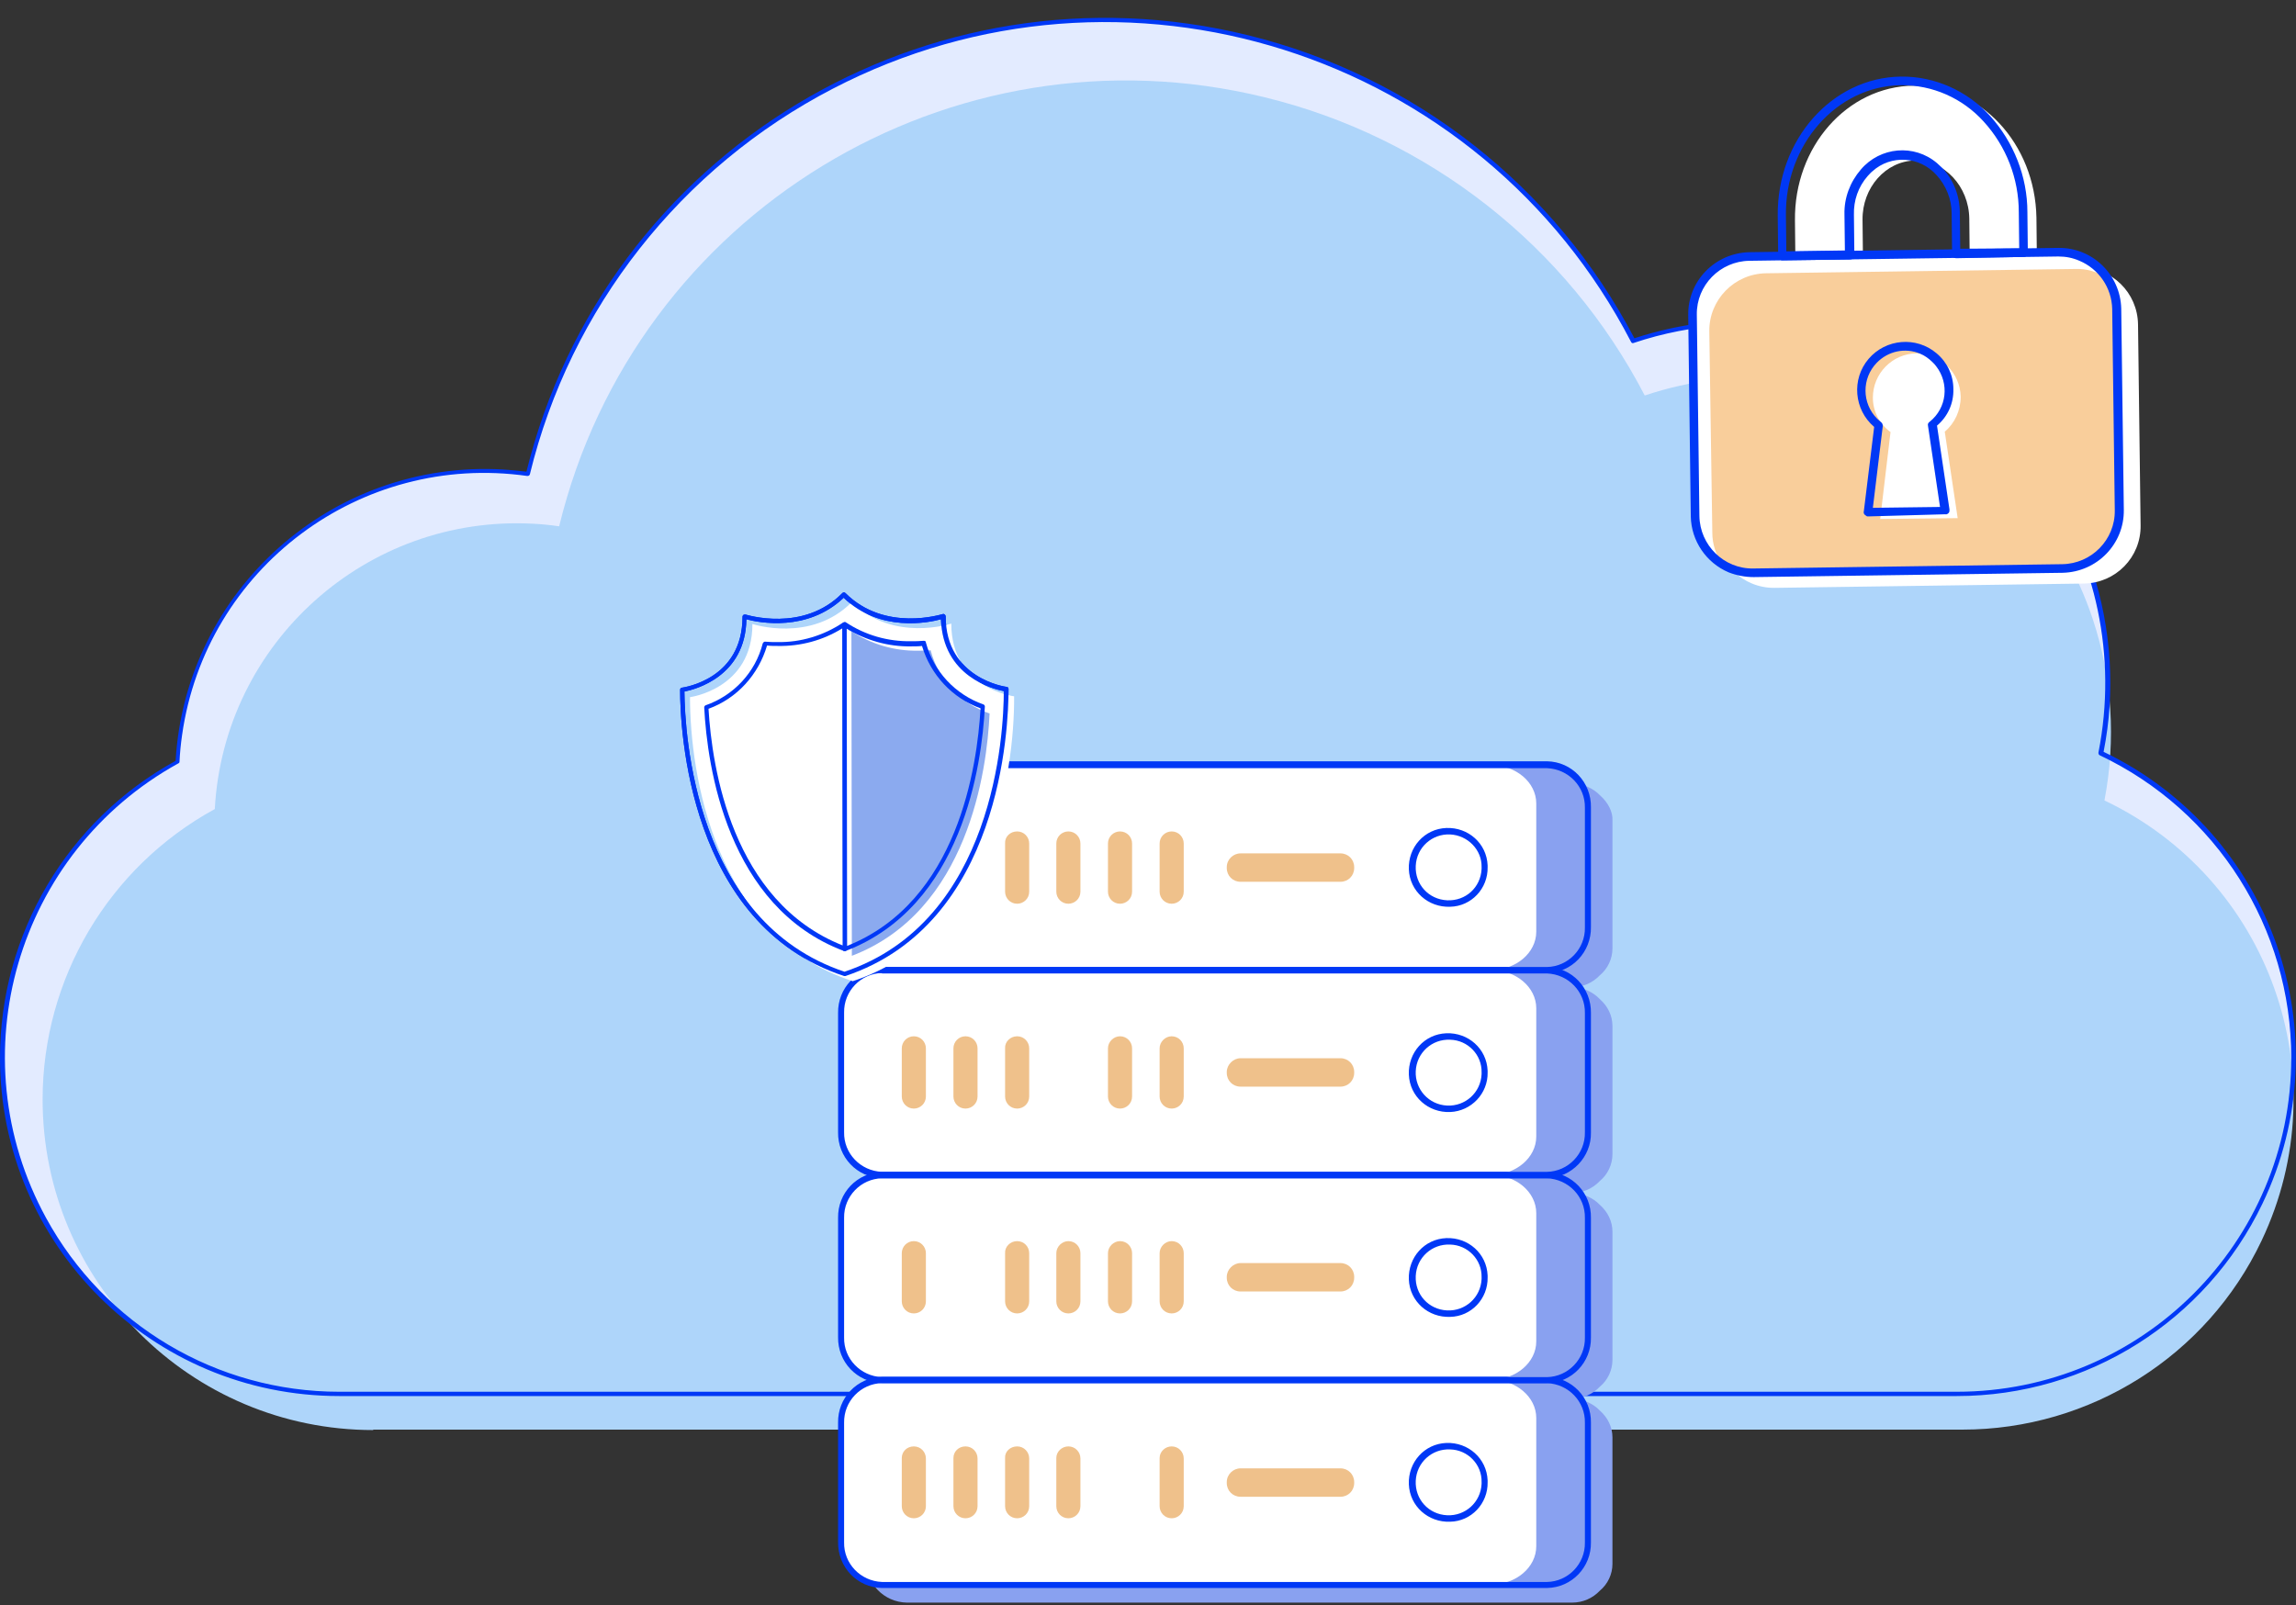 <?xml version="1.0" encoding="utf-8"?>
<!-- Generator: Adobe Illustrator 24.2.1, SVG Export Plug-In . SVG Version: 6.00 Build 0)  -->
<svg version="1.1" id="Layer_1" xmlns="http://www.w3.org/2000/svg" xmlns:xlink="http://www.w3.org/1999/xlink" x="0px" y="0px"
	 viewBox="0 0 533.4 373" style="enable-background:new 0 0 533.4 373;" xml:space="preserve">
<rect x="0" y="0" width="533.4" height="373" fill="#333333" stroke="none"/>
<style type="text/css">
	.st0{fill:#E3EBFF;}
	.st1{fill:#AED5FA;}
	.st2{fill:#0038F6;}
	.st3{fill:#89A1F0;}
	.st4{fill:#FFFFFF;}
	.st5{fill:#EFC18B;}
	.st6{fill:#F9CE9B;}
	.st7{fill:#8BAAEF;}
</style>
<path class="st0" d="M78.8,323.9c-43.2,0-78.2-35-78.2-78.2c0-28.6,15.6-55,40.8-68.7c2.2-39.4,35.9-69.6,75.4-67.5
	c2,0.1,4,0.3,6,0.6C140.8,36,215.5-9.5,289.6,8.6c38.8,9.4,71.6,35.2,90,70.6c43.9-14.7,91.3,9,106,52.9c4.6,13.8,5.6,28.6,2.7,42.9
	c39,18.5,55.7,65.1,37.2,104.1c-12.9,27.3-40.5,44.8-70.7,44.8H78.8z"/>
<path class="st1" d="M86.7,332.3c-42.4,0-76.8-34.4-76.8-76.8c0-28.1,15.3-54,40-67.5c2.1-38.7,35.3-68.4,74-66.3c2,0.1,4,0.3,6,0.6
	C147.6,49.5,221,4.8,293.8,22.6c38.1,9.3,70.3,34.6,88.3,69.3c43.1-14.4,89.8,8.9,104.1,52c4.5,13.6,5.4,28,2.7,42.1
	c38.3,18.2,54.7,64,36.5,102.3c-12.7,26.8-39.8,43.9-69.5,43.9H86.7V332.3z"/>
<path class="st2" d="M454.6,324.4H349.3c-0.3-0.1-0.4-0.4-0.4-0.6s0.2-0.3,0.4-0.4h105.3c42.9,0,77.7-34.7,77.7-77.6
	c0-30.1-17.3-57.4-44.5-70.3c-0.2-0.1-0.3-0.3-0.3-0.6c8.9-45.1-20.5-89-65.6-97.9c-14.1-2.8-28.7-1.9-42.4,2.7
	c-0.2,0.1-0.5,0-0.6-0.3c-35-67.4-118-93.8-185.4-58.8c-35.3,18.3-61,51-70.4,89.6c-0.1,0.3-0.3,0.4-0.6,0.4
	c-38.8-5.5-74.7,21.4-80.2,60.2c-0.3,2.1-0.5,4.1-0.6,6.2c0,0.2-0.1,0.3-0.3,0.4C3.9,198.1-9.9,245.3,10.7,283
	c13.6,24.9,39.7,40.4,68.1,40.4h127.5c0.3,0.1,0.4,0.4,0.4,0.6s-0.2,0.3-0.4,0.4H78.8C35.3,324.4,0,289.2,0,245.8
	c0-28.7,15.6-55.2,40.8-69c2.3-39.7,36.4-70,76.1-67.7c1.8,0.1,3.6,0.3,5.4,0.5C140.6,35.3,215.7-10.1,290,8.2
	c38.6,9.5,71.2,35.1,89.7,70.4c44.3-14.5,91.9,9.7,106.4,53.9c4.4,13.6,5.4,28.1,2.6,42.2c39.2,18.8,55.7,65.8,36.9,105
	C512.5,307,484.9,324.4,454.6,324.4L454.6,324.4z"/>
<path class="st3" d="M371.8,184.9c-1.7-1.8-4.1-2.8-6.5-2.8H210.7c-5.4,0.1-9.6,4.6-9.5,9.9v27.8c-0.1,5.4,4.1,9.8,9.5,9.9
	c-5.4,0.1-9.6,4.6-9.5,9.9v27.8c-0.1,5.4,4.1,9.8,9.5,9.9c-5.4,0.1-9.6,4.6-9.5,9.9V315c-0.1,5.4,4.1,9.8,9.5,9.9
	c-5.4,0.1-9.6,4.6-9.5,9.9v27.7c-0.1,5.4,4.1,9.8,9.5,9.9h154.5c2.5,0,4.8-1,6.5-2.8c1.8-1.5,2.9-3.8,2.9-6.2V334
	c0-2.4-1.1-4.6-2.9-6.2c-1.7-1.8-4.1-2.7-6.5-2.8c2.5,0,4.8-1,6.5-2.8c1.8-1.5,2.9-3.8,2.9-6.2v-29.8c0-2.4-1.1-4.6-2.9-6.2
	c-1.7-1.8-4.1-2.7-6.5-2.8c2.5,0,4.8-1,6.5-2.8c1.8-1.5,2.9-3.8,2.9-6.2v-29.8c0-2.4-1.1-4.6-2.9-6.2c-1.7-1.8-4.1-2.8-6.5-2.8
	c2.5,0,4.8-1,6.5-2.8c1.8-1.5,2.9-3.8,2.9-6.2v-29.8C374.7,188.7,373.6,186.5,371.8,184.9z"/>
<path class="st4" d="M366,180.5c-1.7-1.8-4.1-2.8-6.5-2.8H204.9c-5.3,0.2-9.6,4.6-9.5,9.9v27.8c-0.1,5.4,4.1,9.8,9.5,9.9
	c-5.3,0.2-9.6,4.6-9.5,9.9V263c-0.1,5.4,4.1,9.8,9.5,9.9c-5.4,0.1-9.6,4.6-9.5,9.9v27.8c-0.1,5.4,4.1,9.8,9.5,9.9
	c-5.4,0.1-9.6,4.6-9.5,9.9v27.8c-0.1,5.4,4.1,9.8,9.5,9.9h154.5c2.5,0,4.8-1,6.5-2.8c1.8-1.5,2.9-3.8,2.9-6.2v-29.8
	c0-2.4-1.1-4.6-2.9-6.2c-1.7-1.8-4.1-2.8-6.5-2.8c2.5,0,4.8-1,6.5-2.8c1.8-1.5,2.9-3.8,2.9-6.2V282c0-2.4-1.1-4.6-2.9-6.2
	c-1.7-1.8-4.1-2.8-6.5-2.8c2.5,0,4.8-1,6.5-2.8c1.8-1.5,2.9-3.8,2.9-6.2v-29.8c0-2.4-1.1-4.6-2.9-6.2c-1.7-1.8-4.1-2.8-6.5-2.8
	c2.5,0,4.8-1,6.5-2.8c1.8-1.5,2.9-3.8,2.9-6.2v-29.8C368.9,184.3,367.8,182.1,366,180.5z"/>
<path class="st3" d="M358.4,320.6h-12c5.8,0,10.5,4,10.5,8.9v29.8c0,4.9-4.7,8.9-10.5,8.9h12c5.8,0,10.5-4,10.5-8.9v-29.8
	C368.9,324.7,364.1,320.6,358.4,320.6z"/>
<path class="st2" d="M359.4,369H204.9c-5.8-0.1-10.3-4.9-10.2-10.7v-27.7c-0.1-5.8,4.4-10.5,10.2-10.7h154.5
	c5.8,0.2,10.3,4.9,10.2,10.7v27.8C369.7,364.1,365.2,368.9,359.4,369z M204.9,321.4c-4.9,0.1-8.9,4.2-8.8,9.2v27.8
	c-0.1,4.9,3.8,9,8.8,9.2h154.5c4.9-0.1,8.9-4.2,8.8-9.2v-27.8c0.1-4.9-3.8-9-8.8-9.2H204.9z"/>
<path class="st2" d="M336.9,353.6c-5.1,0.2-9.4-3.6-9.6-8.7s3.6-9.4,8.7-9.6s9.4,3.6,9.6,8.7c0,0.1,0,0.3,0,0.4
	C345.7,349.4,341.8,353.5,336.9,353.6z M336.9,336.8c-4.2-0.2-7.8,3-8,7.3s3,7.8,7.3,8c4.2,0.2,7.8-3,8-7.3c0-0.1,0-0.2,0-0.4
	C344.3,340.3,341,336.9,336.9,336.8z"/>
<path class="st5" d="M288.2,341.2h23.2c1.8,0,3.2,1.4,3.2,3.2v0.2c0,1.8-1.4,3.2-3.2,3.2h-23.2c-1.8,0-3.2-1.4-3.2-3.2v-0.2
	C285,342.6,286.5,341.2,288.2,341.2z"/>
<path class="st5" d="M212.3,336.1L212.3,336.1c1.6,0,2.8,1.3,2.8,2.8V350c0,1.6-1.3,2.8-2.8,2.8l0,0c-1.6,0-2.8-1.3-2.8-2.8v-11.2
	C209.5,337.3,210.7,336.1,212.3,336.1z"/>
<path class="st5" d="M224.3,336.1L224.3,336.1c1.6,0,2.8,1.3,2.8,2.8V350c0,1.6-1.3,2.8-2.8,2.8l0,0c-1.6,0-2.8-1.3-2.8-2.8v-11.2
	C221.5,337.3,222.7,336.1,224.3,336.1z"/>
<path class="st5" d="M236.3,336.1L236.3,336.1c1.6,0,2.8,1.3,2.8,2.8V350c0,1.6-1.3,2.8-2.8,2.8l0,0c-1.6,0-2.8-1.3-2.8-2.8v-11.2
	C233.4,337.3,234.7,336.1,236.3,336.1z"/>
<path class="st5" d="M248.2,336.1L248.2,336.1c1.6,0,2.8,1.3,2.8,2.8V350c0,1.6-1.3,2.8-2.8,2.8l0,0c-1.6,0-2.8-1.3-2.8-2.8v-11.2
	C245.4,337.3,246.7,336.1,248.2,336.1z"/>
<path class="st5" d="M272.2,336.1L272.2,336.1c1.6,0,2.8,1.3,2.8,2.8V350c0,1.6-1.3,2.8-2.8,2.8l0,0c-1.6,0-2.8-1.3-2.8-2.8v-11.2
	C269.4,337.3,270.7,336.1,272.2,336.1z"/>
<path class="st3" d="M358.4,273h-12c5.8,0,10.5,4,10.5,8.9v29.8c0,4.9-4.7,8.9-10.5,8.9h12c5.8,0,10.5-4,10.5-8.9V282
	C368.9,277,364.1,273,358.4,273z"/>
<path class="st2" d="M359.4,321.4H204.9c-5.8-0.2-10.3-4.9-10.2-10.7V283c-0.1-5.8,4.4-10.5,10.2-10.7h154.5
	c5.8,0.2,10.3,4.9,10.2,10.7v27.8C369.7,316.5,365.2,321.3,359.4,321.4z M204.9,273.8c-4.9,0.1-8.9,4.2-8.8,9.2v27.8
	c-0.1,4.9,3.8,9,8.8,9.2h154.5c4.9-0.1,8.9-4.2,8.8-9.2V283c0.1-4.9-3.8-9-8.8-9.2H204.9z"/>
<path class="st2" d="M336.9,306c-5.1,0.2-9.4-3.6-9.6-8.7s3.6-9.4,8.7-9.6s9.4,3.6,9.6,8.7c0,0.1,0,0.3,0,0.4
	C345.7,301.8,341.8,305.9,336.9,306z M336.9,289.2c-4.2-0.2-7.8,3-8,7.3s3,7.8,7.3,8c4.2,0.2,7.8-3,8-7.3c0-0.1,0-0.2,0-0.4
	C344.3,292.7,341,289.3,336.9,289.2L336.9,289.2z"/>
<path class="st5" d="M288.2,293.5h23.2c1.8,0,3.2,1.4,3.2,3.2v0.2c0,1.8-1.4,3.2-3.2,3.2h-23.2c-1.8,0-3.2-1.4-3.2-3.2v-0.2
	C285,295,286.5,293.5,288.2,293.5z"/>
<path class="st5" d="M212.3,288.4L212.3,288.4c1.6,0,2.8,1.3,2.8,2.8v11.2c0,1.6-1.3,2.8-2.8,2.8l0,0c-1.6,0-2.8-1.3-2.8-2.8v-11.2
	C209.5,289.7,210.7,288.4,212.3,288.4z"/>
<path class="st5" d="M236.3,288.4L236.3,288.4c1.6,0,2.8,1.3,2.8,2.8v11.2c0,1.6-1.3,2.8-2.8,2.8l0,0c-1.6,0-2.8-1.3-2.8-2.8v-11.2
	C233.4,289.7,234.7,288.4,236.3,288.4z"/>
<path class="st5" d="M248.2,288.4L248.2,288.4c1.6,0,2.8,1.3,2.8,2.8v11.2c0,1.6-1.3,2.8-2.8,2.8l0,0c-1.6,0-2.8-1.3-2.8-2.8v-11.2
	C245.4,289.7,246.7,288.4,248.2,288.4z"/>
<path class="st5" d="M260.2,288.4L260.2,288.4c1.6,0,2.8,1.3,2.8,2.8v11.2c0,1.6-1.3,2.8-2.8,2.8l0,0c-1.6,0-2.8-1.3-2.8-2.8v-11.2
	C257.4,289.7,258.7,288.4,260.2,288.4z"/>
<path class="st5" d="M272.2,288.4L272.2,288.4c1.6,0,2.8,1.3,2.8,2.8v11.2c0,1.6-1.3,2.8-2.8,2.8l0,0c-1.6,0-2.8-1.3-2.8-2.8v-11.2
	C269.4,289.7,270.7,288.4,272.2,288.4z"/>
<path class="st3" d="M358.4,225.4h-12c5.8,0,10.5,4,10.5,8.9v29.8c0,4.9-4.7,8.9-10.5,8.9h12c5.8,0,10.5-4,10.5-8.9v-29.8
	C368.9,229.4,364.1,225.4,358.4,225.4z"/>
<path class="st2" d="M359.4,273.8H204.9c-5.8-0.2-10.3-4.9-10.2-10.7v-27.7c-0.1-5.8,4.4-10.5,10.2-10.7h154.5
	c5.8,0.1,10.3,4.9,10.2,10.7v27.8C369.7,268.8,365.2,273.6,359.4,273.8z M204.9,226.1c-4.9,0.1-8.9,4.2-8.8,9.2v27.8
	c-0.1,4.9,3.8,9,8.8,9.2h154.5c4.9-0.1,8.9-4.2,8.8-9.2v-27.7c0.1-4.9-3.8-9-8.8-9.2H204.9V226.1z"/>
<path class="st2" d="M336.9,258.4c-5.1,0.2-9.4-3.6-9.6-8.7c-0.2-5.1,3.6-9.4,8.7-9.6s9.4,3.6,9.6,8.7c0,0.1,0,0.3,0,0.4
	C345.7,254.1,341.8,258.2,336.9,258.4z M336.9,241.6c-4.2-0.2-7.8,3-8,7.3c-0.2,4.2,3,7.8,7.3,8c4.2,0.2,7.8-3,8-7.3
	c0-0.1,0-0.2,0-0.4C344.3,245.1,341,241.7,336.9,241.6L336.9,241.6z"/>
<path class="st5" d="M288.2,245.9h23.2c1.8,0,3.2,1.4,3.2,3.2v0.2c0,1.8-1.4,3.2-3.2,3.2h-23.2c-1.8,0-3.2-1.4-3.2-3.2v-0.2
	C285,247.4,286.5,245.9,288.2,245.9z"/>
<path class="st5" d="M212.3,240.8L212.3,240.8c1.6,0,2.8,1.3,2.8,2.8v11.2c0,1.6-1.3,2.8-2.8,2.8l0,0c-1.6,0-2.8-1.3-2.8-2.8v-11.2
	C209.5,242.1,210.7,240.8,212.3,240.8z"/>
<path class="st5" d="M224.3,240.8L224.3,240.8c1.6,0,2.8,1.3,2.8,2.8v11.2c0,1.6-1.3,2.8-2.8,2.8l0,0c-1.6,0-2.8-1.3-2.8-2.8v-11.2
	C221.5,242.1,222.7,240.8,224.3,240.8z"/>
<path class="st5" d="M236.3,240.8L236.3,240.8c1.6,0,2.8,1.3,2.8,2.8v11.2c0,1.6-1.3,2.8-2.8,2.8l0,0c-1.6,0-2.8-1.3-2.8-2.8v-11.2
	C233.4,242.1,234.7,240.8,236.3,240.8z"/>
<path class="st5" d="M260.2,240.8L260.2,240.8c1.6,0,2.8,1.3,2.8,2.8v11.2c0,1.6-1.3,2.8-2.8,2.8l0,0c-1.6,0-2.8-1.3-2.8-2.8v-11.2
	C257.4,242.1,258.7,240.8,260.2,240.8z"/>
<path class="st5" d="M272.2,240.8L272.2,240.8c1.6,0,2.8,1.3,2.8,2.8v11.2c0,1.6-1.3,2.8-2.8,2.8l0,0c-1.6,0-2.8-1.3-2.8-2.8v-11.2
	C269.4,242.1,270.7,240.8,272.2,240.8z"/>
<path class="st3" d="M358.4,177.8h-12c5.8,0,10.5,4,10.5,8.9v29.8c0,4.9-4.7,8.9-10.5,8.9h12c5.8,0,10.5-4,10.5-8.9v-29.8
	C368.9,181.8,364.1,177.8,358.4,177.8z"/>
<path class="st2" d="M359.4,226.1H204.9c-5.8-0.2-10.3-4.9-10.2-10.7v-27.8c-0.1-5.8,4.4-10.6,10.2-10.7h154.5
	c5.8,0.1,10.3,4.9,10.2,10.7v27.8C369.7,221.2,365.2,226,359.4,226.1z M204.9,178.5c-4.9,0.1-8.9,4.2-8.8,9.2v27.8
	c-0.1,4.9,3.8,9.1,8.8,9.2h154.5c4.9-0.1,8.9-4.2,8.8-9.2v-27.8c0.1-4.9-3.8-9-8.8-9.2H204.9z"/>
<path class="st2" d="M336.9,210.7c-5.1,0.2-9.4-3.6-9.6-8.7c-0.2-5.1,3.6-9.4,8.7-9.6s9.4,3.6,9.6,8.7c0,0.1,0,0.3,0,0.4
	C345.7,206.5,341.8,210.6,336.9,210.7z M336.9,193.9c-4.2-0.2-7.8,3-8,7.3s3,7.8,7.3,8s7.8-3,8-7.3c0-0.1,0-0.2,0-0.4
	C344.3,197.5,341,194.1,336.9,193.9z"/>
<path class="st5" d="M288.2,198.3h23.2c1.8,0,3.2,1.4,3.2,3.2v0.2c0,1.8-1.4,3.2-3.2,3.2h-23.2c-1.8,0-3.2-1.4-3.2-3.2v-0.2
	C285,199.7,286.5,198.3,288.2,198.3z"/>
<path class="st3" d="M212.3,193.2L212.3,193.2c1.6,0,2.8,1.3,2.8,2.8v11.2c0,1.6-1.3,2.8-2.8,2.8l0,0c-1.6,0-2.8-1.3-2.8-2.8V196
	C209.5,194.4,210.7,193.2,212.3,193.2z"/>
<path class="st5" d="M236.3,193.2L236.3,193.2c1.6,0,2.8,1.3,2.8,2.8v11.2c0,1.6-1.3,2.8-2.8,2.8l0,0c-1.6,0-2.8-1.3-2.8-2.8V196
	C233.4,194.4,234.7,193.2,236.3,193.2z"/>
<path class="st5" d="M248.2,193.2L248.2,193.2c1.6,0,2.8,1.3,2.8,2.8v11.2c0,1.6-1.3,2.8-2.8,2.8l0,0c-1.6,0-2.8-1.3-2.8-2.8V196
	C245.4,194.4,246.7,193.2,248.2,193.2z"/>
<path class="st5" d="M260.2,193.2L260.2,193.2c1.6,0,2.8,1.3,2.8,2.8v11.2c0,1.6-1.3,2.8-2.8,2.8l0,0c-1.6,0-2.8-1.3-2.8-2.8V196
	C257.4,194.4,258.7,193.2,260.2,193.2z"/>
<path class="st5" d="M272.2,193.2L272.2,193.2c1.6,0,2.8,1.3,2.8,2.8v11.2c0,1.6-1.3,2.8-2.8,2.8l0,0c-1.6,0-2.8-1.3-2.8-2.8V196
	C269.4,194.4,270.7,193.2,272.2,193.2z"/>
<g>
	<path class="st4" d="M444.6,19.9c-15.5,0.2-27.8,14.2-27.6,31.3l0.1,9.5l15.7-0.2l-0.1-9.4c-0.1-7.5,5.4-13.7,12.2-13.8
		s12.5,6,12.6,13.5l0.1,9.4l15.6-0.2l-0.1-9.4C472.8,33.3,460,19.7,444.6,19.9z"/>
	<path class="st4" d="M406.3,59.6l71.8-1c7.4-0.1,13.4,5.8,13.5,13.2l0.6,46.7c0.1,7.4-5.8,13.4-13.2,13.5l-71.8,1
		c-7.4,0.1-13.4-5.8-13.5-13.2l-0.6-46.7C393.1,65.8,399,59.7,406.3,59.6z"/>
	<path class="st4" d="M411.4,63.2l71.8-1c7.4-0.1,13.4,5.8,13.5,13.2l0.6,46.7c0.1,7.4-5.8,13.4-13.2,13.5l-71.8,1
		c-7.4,0.1-13.4-5.8-13.5-13.2l-0.6-46.7C398.1,69.4,404,63.3,411.4,63.2z"/>
	<path class="st6" d="M482.1,62.5l-71.8,1c-7.4,0.1-13.3,6.2-13.2,13.5l0.7,46.8c0,2.6,0.8,5.1,2.3,7.2c2.2,1.4,4.7,2.1,7.3,2.1
		l71.8-1c7.4-0.1,13.2-6.2,13.2-13.5l-0.7-46.8c0-2.6-0.8-5.1-2.3-7.2C487.2,63.1,484.7,62.4,482.1,62.5z"/>
	<path class="st4" d="M455.5,92.2c-0.1-5.6-4.7-10.1-10.3-10.1c-5.6,0.1-10.1,4.7-10.1,10.3c0,3.2,1.5,6.1,4.1,8l-2.4,20.2l9-0.1
		l9-0.1l-3-20.1C454.1,98.4,455.5,95.4,455.5,92.2z"/>
	<path class="st2" d="M413.7,60.4c-0.1,0-0.2-0.1-0.3-0.2c-0.2-0.2-0.3-0.4-0.3-0.7l-0.1-9.4c-0.2-17.6,12.6-32.1,28.6-32.3l0,0
		c7.9-0.1,15.4,3.3,20.7,9.1C467.8,33,471,41,471,49.3l0.1,9.4c0,0.3-0.1,0.5-0.3,0.7c-0.2,0.2-0.4,0.3-0.7,0.3L454.5,60
		c-0.6,0-1-0.4-1-1l-0.1-9.4c0-3.3-1.3-6.5-3.5-8.9c-3.9-4.4-10.6-4.8-14.9-0.9c-0.4,0.3-0.7,0.7-1.1,1.1c-2.2,2.5-3.3,5.7-3.2,9
		l0.1,9.4c0,0.6-0.4,1-1,1l-15.6,0.2C414,60.5,413.8,60.5,413.7,60.4z M441.6,19.8C426.7,20,414.7,33.6,414.9,50l0.1,8.4l13.6-0.2
		l-0.1-8.4c-0.1-3.8,1.3-7.5,3.8-10.4c4.5-5.3,12.4-6,17.7-1.5c0.4,0.4,0.9,0.8,1.3,1.2c2.6,2.8,4,6.5,4,10.3l0.1,8.4l13.7-0.1
		l-0.1-8.4c0-7.8-2.9-15.3-8.2-21.1C455.9,22.8,448.9,19.7,441.6,19.8z M441.6,18.8L441.6,18.8z"/>
	<path class="st2" d="M401.6,133c-5.2-2.2-8.7-7.3-8.8-13l-0.6-46.8c-0.1-7.9,6.2-14.4,14.2-14.6l71.8-1c7.9-0.1,14.4,6.2,14.6,14.1
		l0.6,46.8c0.1,7.9-6.2,14.4-14.2,14.6l0,0l-71.8,1C405.4,134.1,403.4,133.7,401.6,133z M483.1,60.6c-1.6-0.7-3.2-1-4.9-1l-71.8,1
		c-6.8,0.1-12.3,5.7-12.2,12.5l0,0l0.6,46.8c0.1,6.8,5.7,12.3,12.5,12.2l71.8-1c6.8-0.1,12.3-5.7,12.2-12.5l-0.6-46.8
		C490.6,66.9,487.6,62.5,483.1,60.6L483.1,60.6z M479.1,132.1L479.1,132.1z"/>
	<path class="st2" d="M433.6,119.9c-0.1-0.1-0.3-0.2-0.4-0.3c-0.2-0.2-0.3-0.5-0.2-0.8l2.4-19.6c-4.7-4-5.3-11.1-1.3-15.8
		c4-4.7,11.1-5.3,15.8-1.3c2.5,2.1,3.9,5.1,3.9,8.3l0,0c0.1,3.3-1.3,6.4-3.8,8.5l2.9,19.5c0,0.3,0,0.6-0.2,0.8
		c-0.2,0.2-0.5,0.4-0.8,0.3L434,120C433.9,120,433.7,120,433.6,119.9z M446.1,82.2c-3.5-1.5-7.5-0.6-10.1,2.1
		c-3.5,3.6-3.5,9.4,0.1,13c0.3,0.3,0.6,0.5,0.9,0.8c0.3,0.2,0.4,0.6,0.4,0.9l-2.3,19l15.6-0.2l-2.8-18.9c-0.1-0.4,0.1-0.7,0.4-0.9
		c4-3.2,4.6-8.9,1.5-12.9c-0.2-0.3-0.5-0.6-0.8-0.9C448.1,83.3,447.1,82.6,446.1,82.2z"/>
</g>
<path class="st2" d="M196.4,226.8c-0.1,0-0.2,0-0.3,0c-36.2-11.9-38.1-57.5-38.1-66.5c0-0.3,0.2-0.5,0.4-0.5
	c0.6-0.1,14.1-2,14.1-16.5c0-0.2,0.1-0.3,0.2-0.4c0.1-0.1,0.3-0.1,0.5-0.1c0.1,0,13.4,4.3,22.5-5c0.2-0.2,0.5-0.2,0.7,0l0,0
	c9.2,9.2,22.4,4.9,22.6,4.9c0.2-0.1,0.3,0,0.5,0.1c0.1,0.1,0.2,0.3,0.2,0.4c0,14.5,14,16.4,14.1,16.4c0.3,0,0.5,0.2,0.5,0.5
	C234.3,169.1,232.6,214.7,196.4,226.8L196.4,226.8z M159,160.7c0.1,9.8,2.4,53.5,37.2,65.1c34.8-11.7,37-55.4,37-65.2
	c-2.5-0.5-14.2-3.4-14.6-16.7c-2.9,0.8-14.2,3.1-22.6-5c-8.4,8-19.7,5.8-22.6,5C173.2,157.2,161.5,160.2,159,160.7z"/>
<path class="st4" d="M221,144.9c0,0-13.5,4.5-23.1-5c-9.5,9.6-23.1,5.1-23.1,5.1c0,15.1-14.5,17-14.5,17c0,17.8,5.7,55.5,37.8,66
	c32-10.6,37.6-48.3,37.5-66.2C235.6,161.8,221,160,221,144.9z"/>
<path class="st7" d="M216.2,151.1c-0.9,0.1-1.9,0.1-2.9,0.1c-5.5,0.1-10.9-1.5-15.5-4.5l0.1,75.4c27-10.3,31.4-43.1,32-56.3
	C223.2,163.5,218,158,216.2,151.1z"/>
<path class="st2" d="M196.4,226.8c-0.1,0-0.2,0-0.3,0c-36.2-11.9-38.1-57.5-38.1-66.5c0-0.3,0.2-0.5,0.4-0.5
	c0.6-0.1,14.1-2,14.1-16.5c0-0.2,0.1-0.3,0.2-0.4c0.1-0.1,0.3-0.1,0.5-0.1c0.1,0,13.4,4.3,22.5-5c0.2-0.2,0.5-0.2,0.7,0l0,0
	c9.2,9.2,22.4,4.9,22.6,4.9c0.2-0.1,0.3,0,0.5,0.1c0.1,0.1,0.2,0.3,0.2,0.4c0,14.5,14,16.4,14.1,16.4c0.3,0,0.5,0.2,0.5,0.5
	C234.3,169.1,232.6,214.7,196.4,226.8L196.4,226.8z M159,160.7c0.1,9.8,2.4,53.5,37.2,65.1c34.8-11.7,37-55.4,37-65.2
	c-2.5-0.5-14.2-3.4-14.6-16.7c-2.9,0.8-14.2,3.1-22.6-5c-8.4,8-19.7,5.8-22.6,5C173.2,157.2,161.5,160.2,159,160.7z"/>
<path class="st2" d="M196.4,221c-0.3,0.1-0.6-0.1-0.6-0.3c0-0.1,0-0.1,0-0.2l-0.1-75.4c0-0.2,0.1-0.4,0.3-0.5s0.4-0.1,0.5,0
	c4.5,3,9.8,4.5,15.2,4.4c0.9,0,1.9,0,2.9-0.1c0.3,0,0.5,0.1,0.5,0.4c1.8,6.7,6.8,12.1,13.4,14.4c0.2,0.1,0.3,0.3,0.3,0.5
	C228.1,177.8,223.6,210.6,196.4,221L196.4,221z M196.7,146.1l0.1,73.7c25.8-10.3,30.2-41.7,31-55.2c-6.6-2.4-11.6-7.8-13.6-14.5
	c-0.8,0.1-1.7,0.1-2.5,0.1C206.4,150.3,201.2,148.8,196.7,146.1L196.7,146.1z"/>
<path class="st2" d="M196.4,221c-0.1,0-0.2,0-0.3,0c-27.2-10.2-31.8-43-32.5-56.6c0-0.2,0.1-0.4,0.3-0.5c6.6-2.3,11.6-7.7,13.3-14.4
	c0.1-0.2,0.3-0.4,0.5-0.4c1,0.1,1.9,0.1,2.9,0.1l0,0c5.4,0.1,10.7-1.5,15.2-4.5c0.2-0.1,0.4-0.1,0.5,0c0.2,0.1,0.3,0.3,0.3,0.5
	l0.1,75.4c0,0.2-0.1,0.3-0.2,0.4C196.5,221,196.5,221,196.4,221z M164.6,164.7c0.8,13.5,5.4,44.8,31.2,55l-0.1-73.7
	c-4.5,2.8-9.7,4.2-15,4.1l0,0c-0.8,0-1.7,0-2.5-0.1C176.2,156.8,171.2,162.3,164.6,164.7L164.6,164.7z"/>
</svg>
